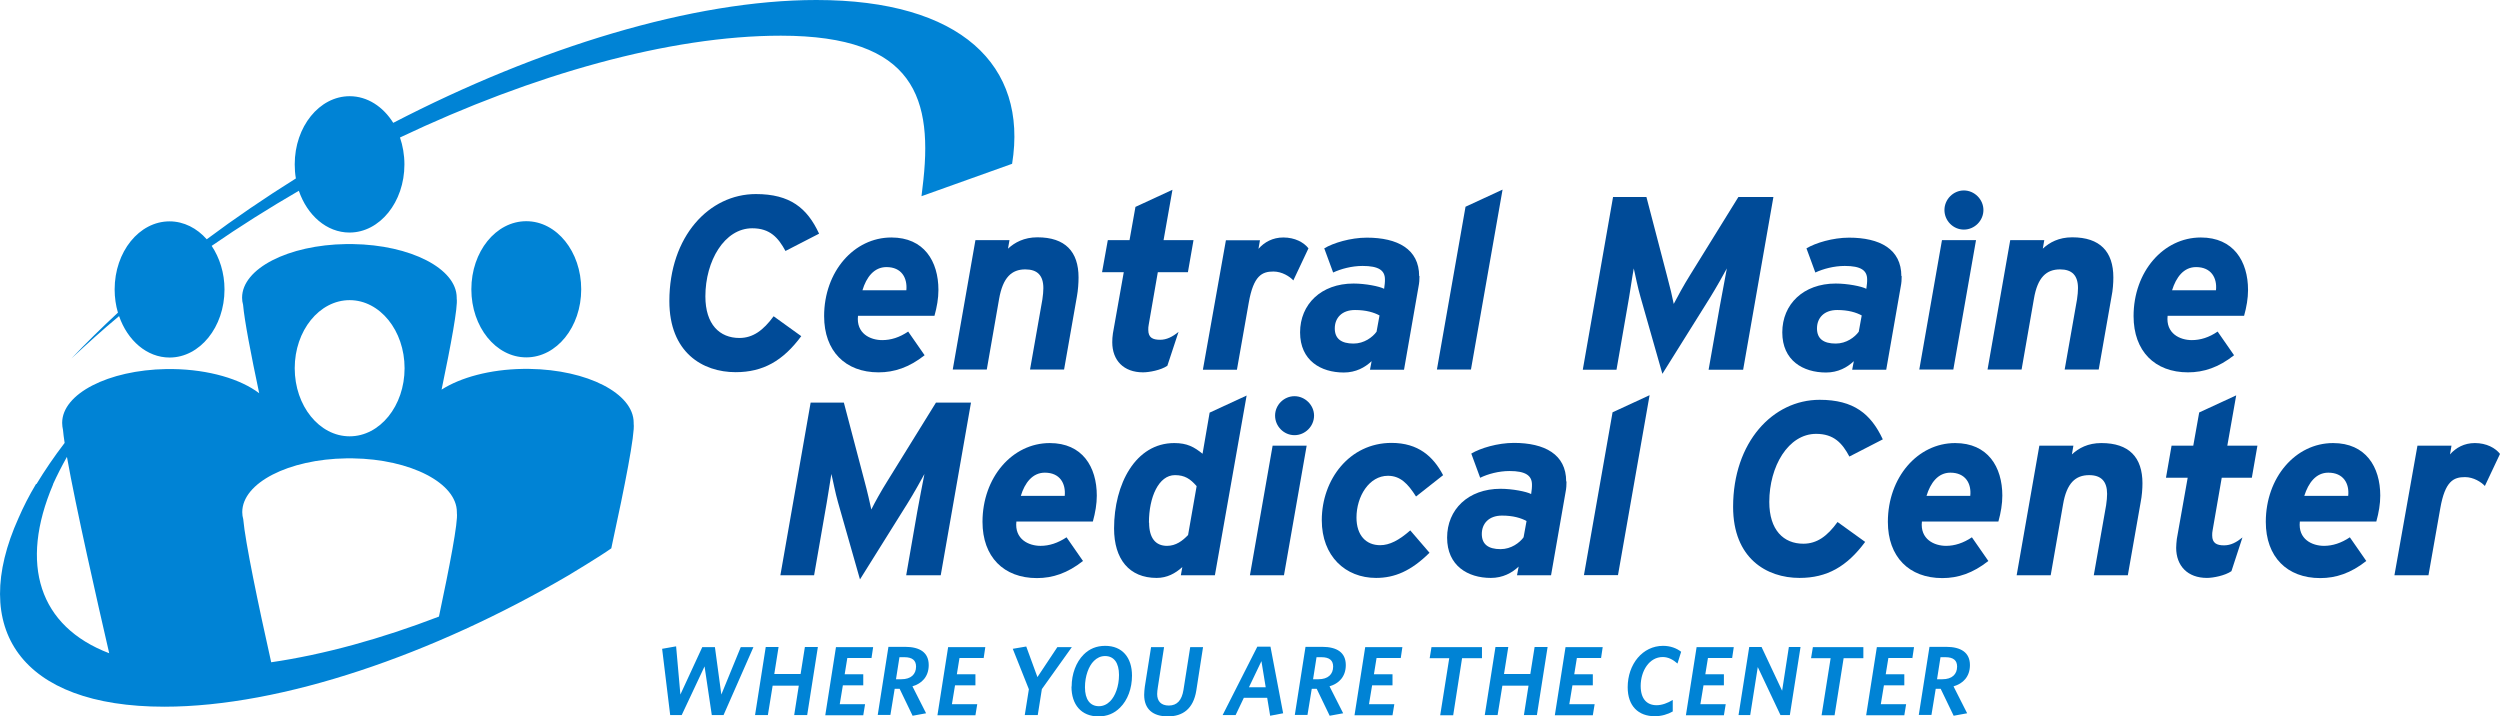 <?xml version="1.0" encoding="UTF-8"?>
<svg xmlns="http://www.w3.org/2000/svg" id="Layer_2" data-name="Layer 2" viewBox="0 0 152.01 43.56">
  <defs>
    <style>
      .cls-1 {
        fill: #004b98;
      }

      .cls-1, .cls-2 {
        stroke-width: 0px;
      }

      .cls-2 {
        fill: #0083d5;
      }
    </style>
  </defs>
  <g id="Layer_1-2" data-name="Layer 1">
    <g id="_2_Color" data-name="2 Color">
      <g id="WHERE_YOU_ARE_THE_CENTER" data-name="WHERE YOU ARE THE CENTER">
        <path class="cls-2" d="M43.99,43.48h-.71l-.44-2.96-1.39,2.96h-.7l-.49-4.03.85-.15.26,2.93,1.33-2.88h.77l.39,2.88,1.18-2.88h.77l-1.82,4.14Z"></path>
        <path class="cls-2" d="M49.08,43.48h-.79l.28-1.79h-1.59l-.29,1.79h-.78l.65-4.14h.78l-.26,1.64h1.6l.26-1.64h.79l-.65,4.14Z"></path>
        <path class="cls-2" d="M53.01,40.01h-1.49l-.16.99h1.13v.67h-1.24l-.19,1.15h1.54l-.11.67h-2.31l.65-4.14h2.26l-.1.67Z"></path>
        <path class="cls-2" d="M55.49,41.75l.82,1.62-.82.15-.79-1.64h-.3l-.26,1.59h-.77l.65-4.14h1.01c.91,0,1.44.35,1.44,1.11,0,.71-.43,1.13-.99,1.29ZM55,39.96h-.31l-.21,1.34h.33c.58,0,.89-.3.89-.77,0-.37-.22-.57-.71-.57Z"></path>
        <path class="cls-2" d="M59.83,40.01h-1.49l-.16.99h1.13v.67h-1.24l-.19,1.15h1.54l-.11.67h-2.31l.65-4.14h2.26l-.1.67Z"></path>
        <path class="cls-2" d="M63.35,41.9l-.25,1.58h-.79l.25-1.57-.98-2.46.82-.14.68,1.86,1.21-1.82h.88l-1.82,2.55Z"></path>
        <path class="cls-2" d="M65.16,41.75c0-.77.27-1.49.73-1.95.35-.35.78-.53,1.31-.53,1.04,0,1.63.71,1.63,1.81,0,.77-.26,1.49-.73,1.95-.35.35-.78.53-1.31.53-1.04,0-1.64-.71-1.64-1.81ZM67.5,42.64c.31-.31.54-.91.54-1.6,0-.74-.31-1.15-.85-1.15-.26,0-.49.11-.68.3-.31.31-.54.91-.54,1.6,0,.74.31,1.15.85,1.15.26,0,.49-.11.68-.3Z"></path>
        <path class="cls-2" d="M72.74,41.99c-.18,1.11-.82,1.57-1.73,1.57s-1.44-.44-1.44-1.31c0-.16.02-.34.04-.5l.38-2.4h.79l-.38,2.45c-.02.14-.04.27-.04.4,0,.44.24.7.71.7.5,0,.79-.32.89-.95l.41-2.6h.78l-.41,2.64Z"></path>
        <path class="cls-2" d="M77.05,42.43h-1.42l-.5,1.05h-.79l2.11-4.16h.8l.77,4.05-.79.15-.18-1.09ZM75.93,41.79h1.03l-.26-1.59-.76,1.59Z"></path>
        <path class="cls-2" d="M80.85,41.75l.82,1.62-.82.15-.79-1.64h-.3l-.26,1.59h-.77l.65-4.14h1.01c.91,0,1.44.35,1.44,1.11,0,.71-.43,1.13-.99,1.29ZM80.36,39.96h-.31l-.21,1.34h.33c.58,0,.89-.3.89-.77,0-.37-.22-.57-.71-.57Z"></path>
        <path class="cls-2" d="M85.19,40.01h-1.49l-.16.99h1.13v.67h-1.24l-.19,1.15h1.54l-.11.67h-2.31l.65-4.14h2.26l-.1.67Z"></path>
        <path class="cls-2" d="M88.9,40.02l-.54,3.47h-.79l.55-3.47h-1.19l.11-.67h3.07v.67h-1.21Z"></path>
        <path class="cls-2" d="M93.45,43.48h-.79l.28-1.79h-1.59l-.29,1.79h-.78l.65-4.14h.78l-.26,1.64h1.6l.26-1.64h.79l-.65,4.14Z"></path>
        <path class="cls-2" d="M97.37,40.01h-1.49l-.16.99h1.13v.67h-1.24l-.19,1.15h1.54l-.11.67h-2.31l.65-4.14h2.26l-.1.67Z"></path>
        <path class="cls-2" d="M101.99,40.34c-.26-.23-.55-.39-.89-.39-.82,0-1.34.85-1.34,1.76,0,.79.38,1.17.97,1.17.32,0,.67-.13.98-.32v.7c-.29.17-.69.29-1.09.29-1,0-1.65-.62-1.65-1.76,0-1.41.91-2.52,2.15-2.52.44,0,.82.14,1.1.36l-.22.71Z"></path>
        <path class="cls-2" d="M105.34,40.01h-1.49l-.16.99h1.13v.67h-1.24l-.19,1.15h1.54l-.11.67h-2.31l.65-4.14h2.26l-.1.67Z"></path>
        <path class="cls-2" d="M108.83,43.48h-.57l-1.38-2.92-.46,2.92h-.71l.65-4.14h.75l1.25,2.66.41-2.66h.71l-.65,4.14Z"></path>
        <path class="cls-2" d="M112.1,40.02l-.55,3.47h-.79l.55-3.47h-1.19l.11-.67h3.07v.67h-1.21Z"></path>
        <path class="cls-2" d="M116.31,40.01h-1.49l-.16.99h1.13v.67h-1.24l-.19,1.15h1.54l-.11.67h-2.32l.65-4.14h2.26l-.1.67Z"></path>
        <path class="cls-2" d="M118.79,41.75l.82,1.62-.82.15-.79-1.64h-.3l-.26,1.59h-.77l.65-4.14h1.01c.91,0,1.45.35,1.45,1.11,0,.71-.43,1.13-.99,1.29ZM118.3,39.96h-.31l-.21,1.34h.33c.58,0,.89-.3.89-.77,0-.37-.22-.57-.71-.57Z"></path>
      </g>
      <g id="Central_Maine_Medical_Center" data-name="Central Maine Medical Center">
        <path class="cls-1" d="M49.8,14.21l-2.04,1.05c-.44-.81-.94-1.38-2.02-1.38-1.69,0-2.85,1.98-2.85,4.14,0,1.71.87,2.53,2.07,2.53.82,0,1.45-.46,2.08-1.32l1.68,1.21c-1.11,1.5-2.32,2.19-3.99,2.19-2.01,0-4.03-1.2-4.03-4.32,0-3.94,2.42-6.51,5.26-6.51,2.08,0,3.12.85,3.84,2.4Z"></path>
        <path class="cls-1" d="M57.06,17.63c0,.51-.09,1.03-.24,1.57h-4.65c-.12,1.08.75,1.48,1.47,1.48.53,0,1.05-.16,1.58-.52l1,1.44c-.94.74-1.84,1.04-2.8,1.04-2.02,0-3.31-1.29-3.31-3.42,0-2.7,1.81-4.78,4.09-4.78,1.98,0,2.86,1.44,2.86,3.19ZM55.11,17.65c.07-.75-.29-1.41-1.21-1.41-.75,0-1.22.61-1.46,1.41h2.67Z"></path>
        <path class="cls-1" d="M65.58,16.88c0,.33-.03.77-.1,1.15l-.78,4.44h-2.07l.75-4.26c.04-.27.06-.5.06-.69,0-.77-.36-1.14-1.1-1.14-.82,0-1.36.48-1.59,1.79l-.75,4.3h-2.07l1.38-7.87h2.07l-.09.52c.41-.38.98-.69,1.79-.69,1.69,0,2.5.87,2.5,2.44Z"></path>
        <path class="cls-1" d="M72.57,14.6l-.34,1.95h-1.83l-.55,3.17c-.03.13-.03.24-.03.34,0,.47.27.6.72.6.4,0,.75-.18,1.12-.48l-.68,2.06c-.39.27-1.11.4-1.48.4-1.18,0-1.87-.73-1.87-1.83,0-.17.01-.34.04-.54l.66-3.72h-1.32l.35-1.95h1.32l.36-2.02,2.25-1.04-.54,3.06h1.83Z"></path>
        <path class="cls-1" d="M79.56,15.1l-.92,1.95c-.22-.24-.69-.54-1.21-.54-.69,0-1.21.24-1.5,1.89l-.72,4.08h-2.07l1.4-7.87h2.07l-.09.52c.36-.41.87-.69,1.51-.69.71,0,1.25.3,1.53.66Z"></path>
        <path class="cls-1" d="M86.31,16.78c0,.21-.01.42-.06.66l-.88,5.04h-2.07l.1-.52c-.4.38-.96.69-1.69.69-1.4,0-2.66-.73-2.66-2.44s1.28-2.97,3.25-2.97c.72,0,1.58.17,1.86.32l.04-.32c.01-.09.01-.18.01-.25,0-.55-.38-.82-1.36-.82-.66,0-1.32.18-1.79.4l-.54-1.47c.55-.33,1.6-.65,2.59-.65,1.86,0,3.18.69,3.18,2.34ZM83.88,19.18c-.33-.18-.81-.33-1.49-.33-.82,0-1.23.5-1.23,1.12s.39.92,1.14.92c.65,0,1.16-.39,1.4-.72l.18-.99Z"></path>
        <path class="cls-1" d="M91.36,11.54l-1.92,10.93h-2.07l1.74-9.9,2.25-1.04Z"></path>
        <path class="cls-1" d="M107.83,11.98l-1.84,10.5h-2.1l.68-3.85c.1-.57.36-1.9.43-2.31-.21.39-.63,1.14-1,1.74l-2.92,4.67-1.33-4.67c-.17-.58-.32-1.35-.41-1.74-.08.4-.27,1.74-.38,2.31l-.67,3.85h-2.05l1.84-10.5h2.03l1.24,4.75c.18.66.35,1.38.42,1.75.2-.39.62-1.16.99-1.75l2.94-4.75h2.14Z"></path>
        <path class="cls-1" d="M115.63,16.78c0,.21-.01.42-.06.66l-.88,5.04h-2.07l.1-.52c-.4.38-.96.69-1.69.69-1.4,0-2.66-.73-2.66-2.44s1.28-2.97,3.25-2.97c.72,0,1.58.17,1.86.32l.04-.32c.01-.09.01-.18.01-.25,0-.55-.38-.82-1.36-.82-.66,0-1.32.18-1.79.4l-.54-1.47c.55-.33,1.6-.65,2.59-.65,1.86,0,3.18.69,3.18,2.34ZM113.2,19.18c-.33-.18-.81-.33-1.49-.33-.82,0-1.23.5-1.23,1.12s.39.92,1.14.92c.65,0,1.16-.39,1.4-.72l.18-.99Z"></path>
        <path class="cls-1" d="M120.15,14.6l-1.38,7.87h-2.07l1.38-7.87h2.07ZM120.6,12.77c0,.65-.54,1.19-1.19,1.19s-1.18-.54-1.18-1.19.54-1.19,1.18-1.19,1.19.54,1.19,1.19Z"></path>
        <path class="cls-1" d="M128.5,16.88c0,.33-.03.77-.11,1.15l-.78,4.44h-2.07l.75-4.26c.04-.27.06-.5.06-.69,0-.77-.36-1.14-1.09-1.14-.83,0-1.37.48-1.59,1.79l-.75,4.3h-2.07l1.38-7.87h2.07l-.09.52c.41-.38.97-.69,1.79-.69,1.69,0,2.5.87,2.5,2.44Z"></path>
        <path class="cls-1" d="M136.69,17.63c0,.51-.09,1.03-.24,1.57h-4.65c-.12,1.08.75,1.48,1.47,1.48.52,0,1.05-.16,1.57-.52l1,1.44c-.94.74-1.84,1.04-2.8,1.04-2.02,0-3.31-1.29-3.31-3.42,0-2.7,1.81-4.78,4.09-4.78,1.98,0,2.87,1.44,2.87,3.19ZM134.74,17.65c.08-.75-.29-1.41-1.21-1.41-.75,0-1.21.61-1.46,1.41h2.67Z"></path>
        <path class="cls-1" d="M59.04,24.48l-1.84,10.5h-2.1l.67-3.85c.1-.57.36-1.91.44-2.31-.21.39-.63,1.14-1,1.74l-2.92,4.67-1.33-4.67c-.17-.58-.31-1.35-.41-1.74-.07.41-.27,1.74-.38,2.31l-.67,3.85h-2.05l1.84-10.5h2.02l1.25,4.75c.18.66.34,1.38.42,1.75.19-.39.61-1.15.99-1.75l2.94-4.75h2.15Z"></path>
        <path class="cls-1" d="M66.69,30.13c0,.51-.09,1.04-.24,1.58h-4.65c-.12,1.08.75,1.48,1.47,1.48.53,0,1.05-.17,1.58-.52l1,1.44c-.94.74-1.84,1.04-2.8,1.04-2.02,0-3.31-1.29-3.31-3.42,0-2.7,1.81-4.79,4.09-4.79,1.98,0,2.86,1.44,2.86,3.2ZM64.74,30.15c.07-.75-.29-1.41-1.21-1.41-.75,0-1.22.62-1.46,1.41h2.67Z"></path>
        <path class="cls-1" d="M67.74,32.13c0-2.69,1.3-5.19,3.66-5.19.79,0,1.21.24,1.72.65l.43-2.5,2.25-1.04-1.93,10.93h-2.07l.09-.5c-.43.39-.93.66-1.56.66-1.67,0-2.59-1.14-2.59-3.01ZM69.87,31.78c0,.93.39,1.41,1.09,1.41.54,0,.95-.31,1.28-.66l.52-2.97c-.39-.45-.73-.67-1.32-.67-.98,0-1.58,1.32-1.58,2.89Z"></path>
        <path class="cls-1" d="M79.45,27.1l-1.38,7.88h-2.07l1.38-7.88h2.07ZM79.9,25.27c0,.65-.54,1.19-1.19,1.19s-1.18-.54-1.18-1.19.54-1.18,1.18-1.18,1.19.54,1.19,1.18Z"></path>
        <path class="cls-1" d="M87.75,28.89l-1.65,1.3c-.5-.79-.96-1.26-1.71-1.26-1.14,0-1.91,1.25-1.91,2.54,0,1.08.58,1.68,1.44,1.68.57,0,1.15-.3,1.83-.9l1.17,1.36c-1.12,1.11-2.12,1.53-3.25,1.53-1.86,0-3.3-1.32-3.3-3.51,0-2.47,1.68-4.7,4.24-4.7,1.63,0,2.54.83,3.13,1.95Z"></path>
        <path class="cls-1" d="M95.25,29.28c0,.21-.01.42-.06.66l-.88,5.04h-2.07l.1-.53c-.4.38-.96.69-1.69.69-1.4,0-2.66-.74-2.66-2.45s1.28-2.97,3.25-2.97c.72,0,1.58.17,1.86.32l.04-.32c.01-.09.01-.18.01-.25,0-.55-.38-.83-1.36-.83-.66,0-1.32.18-1.79.41l-.54-1.47c.55-.33,1.6-.65,2.59-.65,1.86,0,3.18.69,3.18,2.34ZM92.82,31.68c-.33-.18-.81-.33-1.49-.33-.82,0-1.23.5-1.23,1.12s.39.92,1.14.92c.65,0,1.16-.39,1.4-.72l.18-.99Z"></path>
        <path class="cls-1" d="M100.3,24.04l-1.92,10.93h-2.07l1.74-9.9,2.25-1.04Z"></path>
        <path class="cls-1" d="M114.49,26.71l-2.04,1.05c-.43-.81-.94-1.38-2.02-1.38-1.7,0-2.85,1.98-2.85,4.14,0,1.71.87,2.54,2.07,2.54.83,0,1.46-.46,2.08-1.32l1.68,1.21c-1.11,1.5-2.32,2.19-3.99,2.19-2.01,0-4.04-1.2-4.04-4.32,0-3.94,2.42-6.51,5.26-6.51,2.08,0,3.12.86,3.84,2.4Z"></path>
        <path class="cls-1" d="M121.75,30.13c0,.51-.09,1.04-.24,1.58h-4.65c-.12,1.08.75,1.48,1.47,1.48.52,0,1.05-.17,1.57-.52l1,1.44c-.94.74-1.84,1.04-2.8,1.04-2.02,0-3.31-1.29-3.31-3.42,0-2.7,1.81-4.79,4.09-4.79,1.98,0,2.87,1.44,2.87,3.2ZM119.8,30.15c.08-.75-.29-1.41-1.21-1.41-.75,0-1.21.62-1.45,1.41h2.67Z"></path>
        <path class="cls-1" d="M130.27,29.38c0,.33-.03.76-.11,1.16l-.78,4.44h-2.07l.75-4.26c.04-.27.06-.5.06-.69,0-.76-.36-1.14-1.09-1.14-.83,0-1.37.48-1.59,1.79l-.75,4.3h-2.07l1.38-7.88h2.07l-.09.53c.41-.38.97-.69,1.79-.69,1.69,0,2.5.87,2.5,2.45Z"></path>
        <path class="cls-1" d="M137.26,27.1l-.34,1.95h-1.83l-.55,3.17c-.03.13-.03.24-.03.34,0,.46.27.6.72.6.41,0,.75-.18,1.12-.48l-.67,2.05c-.39.27-1.11.41-1.49.41-1.18,0-1.87-.74-1.87-1.83,0-.17.02-.34.04-.54l.66-3.72h-1.32l.34-1.95h1.32l.36-2.02,2.25-1.04-.54,3.06h1.83Z"></path>
        <path class="cls-1" d="M144.73,30.13c0,.51-.09,1.04-.24,1.58h-4.65c-.12,1.08.75,1.48,1.47,1.48.52,0,1.05-.17,1.57-.52l1,1.44c-.94.74-1.84,1.04-2.8,1.04-2.02,0-3.31-1.29-3.31-3.42,0-2.7,1.81-4.79,4.09-4.79,1.98,0,2.87,1.44,2.87,3.2ZM142.78,30.15c.08-.75-.29-1.41-1.21-1.41-.75,0-1.21.62-1.46,1.41h2.67Z"></path>
        <path class="cls-1" d="M152.01,27.6l-.92,1.95c-.22-.24-.69-.54-1.21-.54-.69,0-1.21.24-1.5,1.89l-.72,4.08h-2.07l1.4-7.88h2.07l-.09.53c.36-.41.87-.69,1.51-.69.71,0,1.25.3,1.53.66Z"></path>
      </g>
      <path id="Icon" class="cls-2" d="M49.64,0c8.77,0,12.87,3.96,11.9,9.96l-5.51,1.97c.02-.18.04-.34.06-.51.68-5.4-.41-9.25-8.61-9.25-6.77,0-15.09,2.36-23.16,6.19.17.5.27,1.05.27,1.64,0,2.29-1.5,4.14-3.34,4.14-1.39,0-2.57-1.05-3.08-2.54-1.81,1.05-3.59,2.17-5.3,3.35.48.72.78,1.64.78,2.65,0,2.29-1.5,4.14-3.34,4.14-1.38,0-2.56-1.04-3.07-2.52-1.01.84-1.97,1.71-2.9,2.58.89-.94,1.84-1.87,2.83-2.79-.13-.44-.2-.92-.2-1.41,0-2.29,1.49-4.14,3.34-4.14.87,0,1.67.42,2.26,1.09,1.73-1.29,3.55-2.53,5.42-3.7-.05-.28-.07-.56-.07-.86,0-2.29,1.5-4.14,3.34-4.14,1.08,0,2.04.64,2.65,1.62C32.75,2.89,42.14,0,49.64,0M38.53,25.71s0,.04,0,.05c.09.59-.55,3.85-1.3,7.29-.02.1-.04.19-.06.29-.65.47-2.6,1.64-2.6,1.64-8.22,4.82-17.44,7.99-24.58,7.99-8.75,0-11.9-4.75-8.86-11.48.29-.67.64-1.36,1.06-2.06h.03c.49-.81,1.06-1.65,1.71-2.5-.05-.32-.08-.58-.1-.79-.03-.14-.05-.28-.05-.43,0-1.77,2.81-3.21,6.33-3.27.13,0,.26,0,.39,0,2.2.03,4.13.61,5.26,1.47-.5-2.36-.9-4.44-.98-5.38-.04-.14-.06-.28-.06-.43,0-1.77,2.81-3.21,6.33-3.26.13,0,.26,0,.39,0,3.52.05,6.33,1.49,6.33,3.26,0,.02,0,.03,0,.05.08.49-.35,2.81-.92,5.54,1.16-.74,2.94-1.23,4.95-1.26.13,0,.26,0,.39,0,3.52.05,6.34,1.49,6.34,3.27M21.26,18.25c-1.84,0-3.34,1.85-3.34,4.14s1.5,4.14,3.34,4.14,3.34-1.85,3.34-4.14-1.5-4.14-3.34-4.14M3.23,29.45c-2.07,4.86-.86,8.64,3.41,10.27-.73-3.17-2.02-8.84-2.57-11.94-.32.57-.6,1.12-.85,1.67M16.48,40.27c3.22-.47,6.7-1.43,10.21-2.78.65-3.06,1.17-5.77,1.09-6.3,0-.02,0-.04,0-.05,0-1.77-2.82-3.22-6.33-3.27-.13,0-.26,0-.39,0-3.51.05-6.33,1.49-6.33,3.27,0,.15.02.29.06.43.12,1.38.91,5.17,1.7,8.7M35.34,17.59c0-2.29-1.49-4.14-3.34-4.14s-3.34,1.85-3.34,4.14,1.49,4.14,3.34,4.14,3.34-1.85,3.34-4.14"></path>
    </g>
  </g>
</svg>
